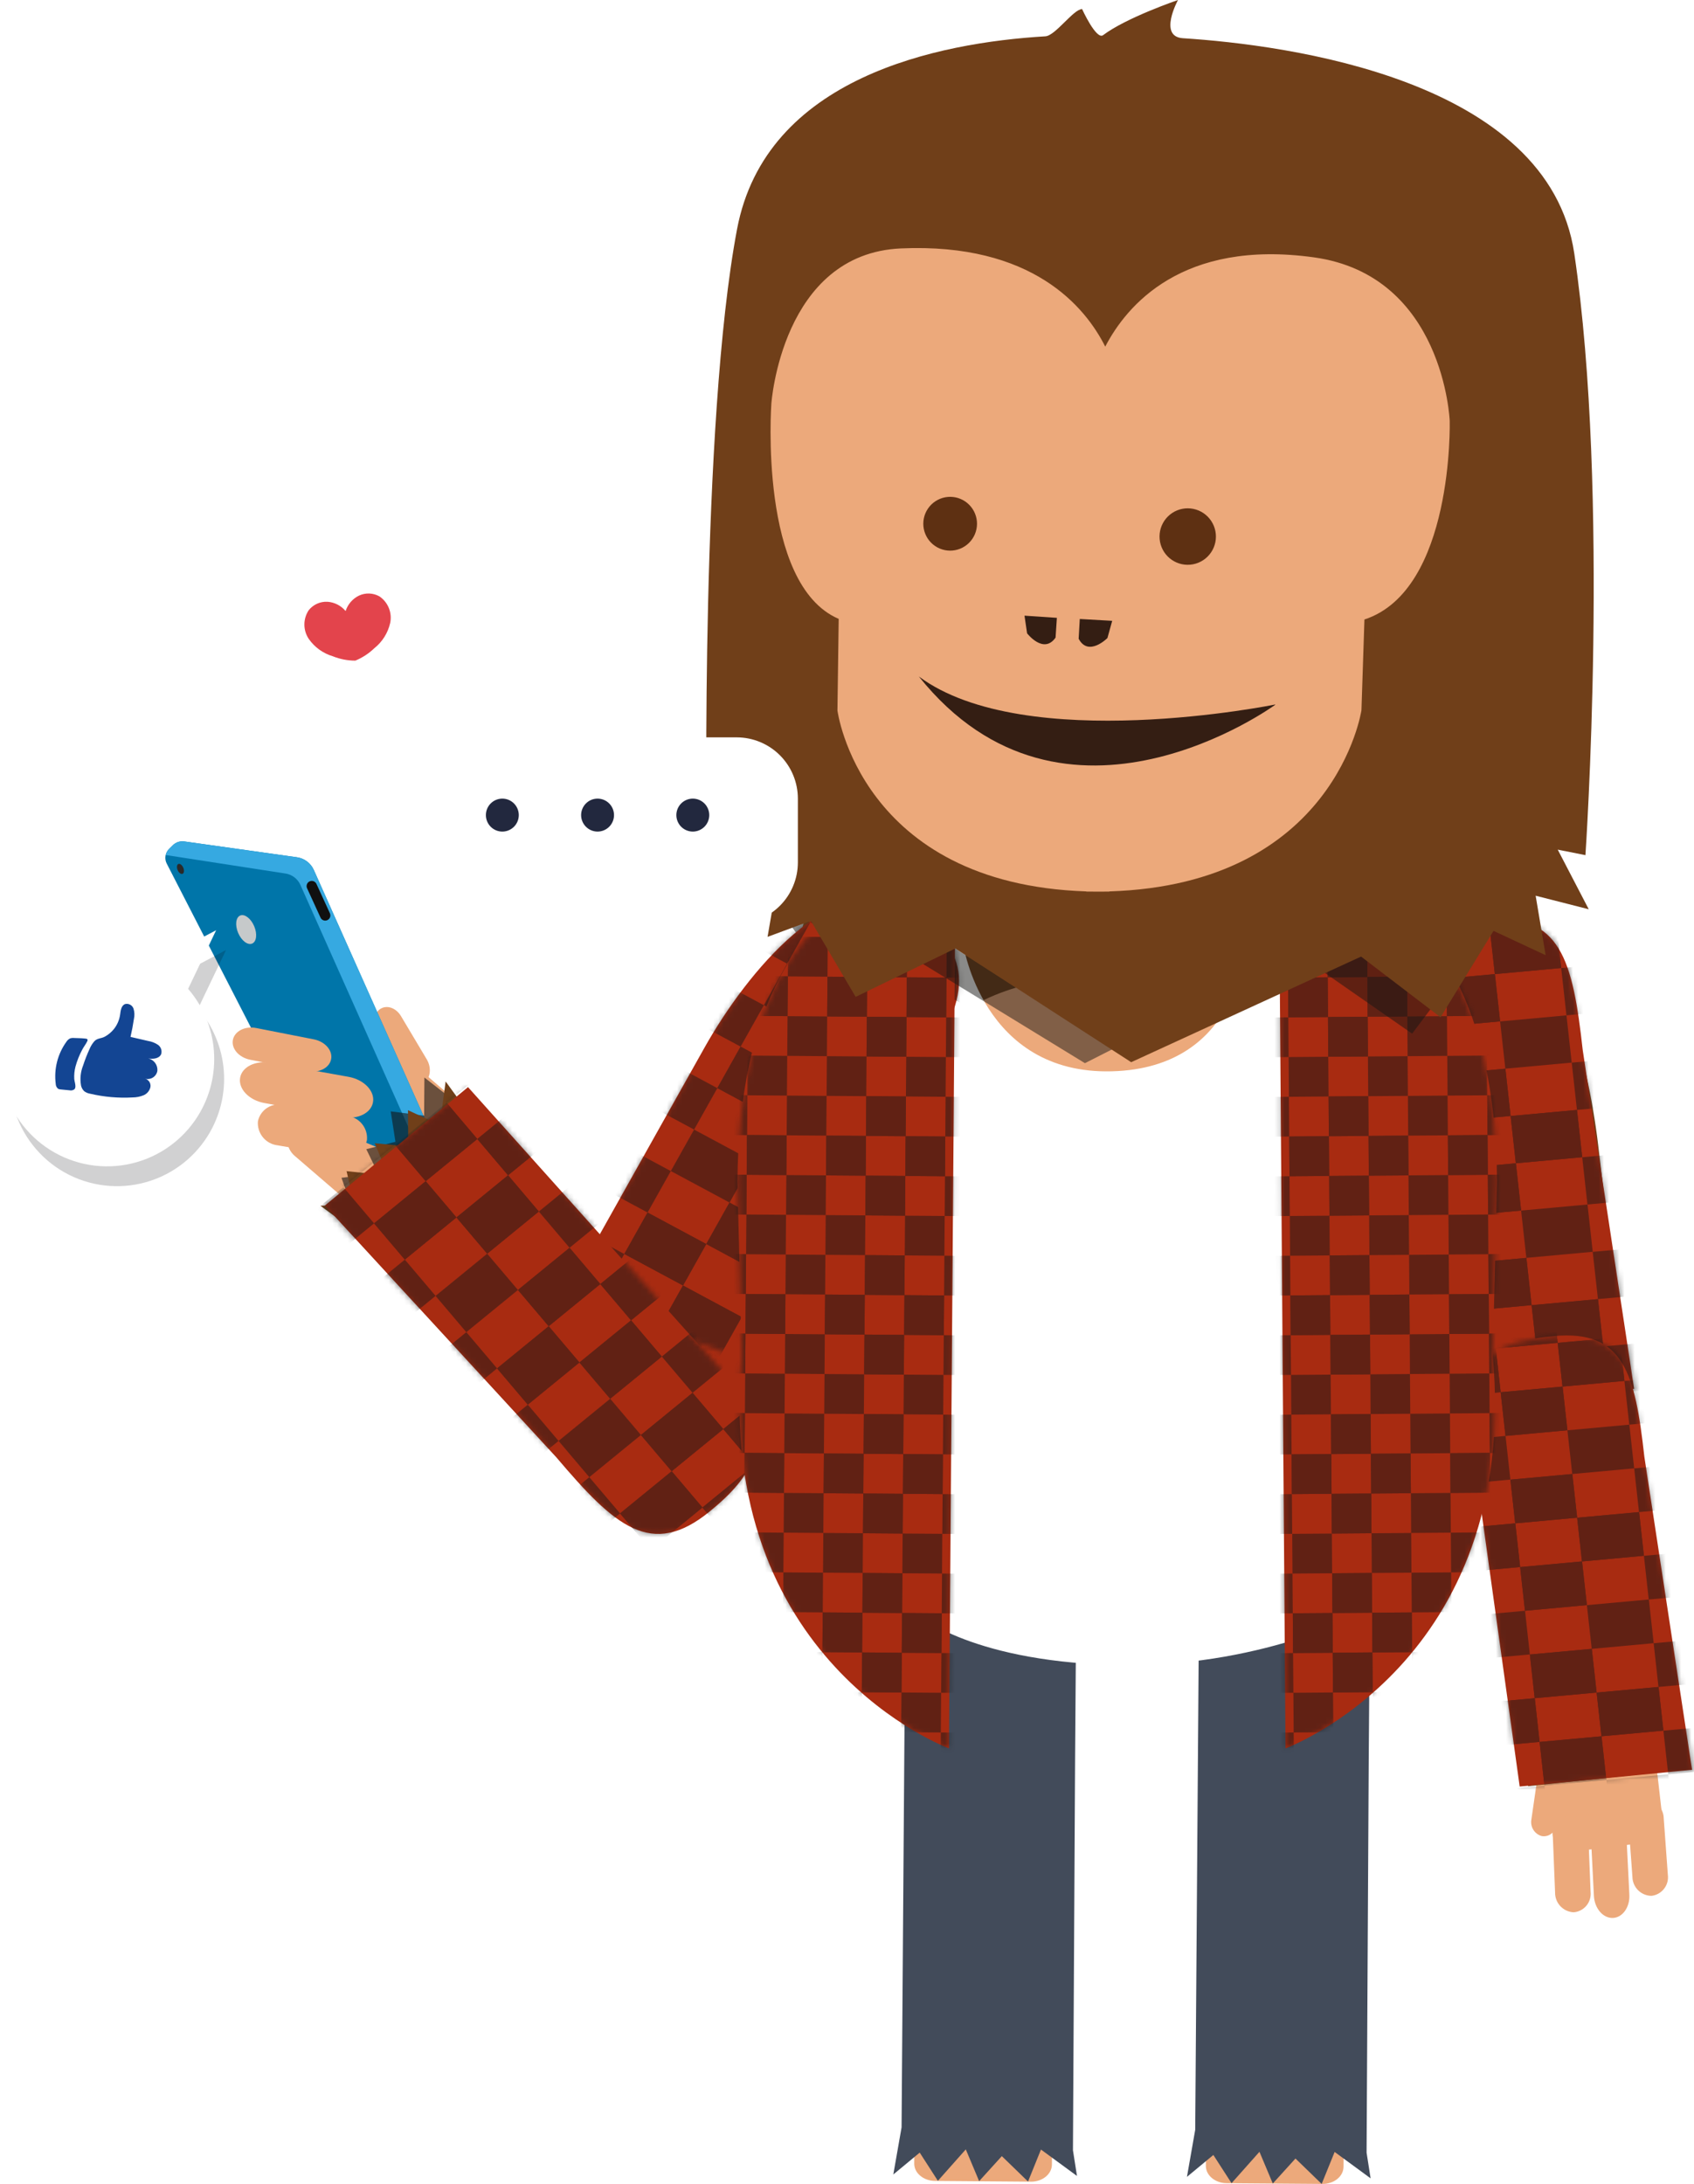 <svg width="329" height="424" viewBox="0 0 329 424" fill="none" xmlns="http://www.w3.org/2000/svg"><g clipPath="url(#clip0_2_4)"><path d="M234.194 420.478c-.013 1.848 1.786 3.36 4.023 3.378l18.637.144c2.238.017 4.064-1.469 4.077-3.315l.09-11.659c.014-1.846-1.79-3.361-4.025-3.378l-18.637-.144c-2.238-.017-4.062 1.47-4.075 3.317l-.09 11.657zM76.706 203.502c-.887-.734-2.021-1.101-3.17-1.026-1.148.074-2.225.584-3.011 1.426l-13.578 14.545c-.387.399-.689.874-.886 1.394-.198.52-.287 1.076-.263 1.632.025.556.163 1.102.405 1.603.243.5.586.946 1.007 1.31l11.221 9.659c.886.732 2.018 1.099 3.165 1.024 1.147-.074 2.222-.584 3.007-1.425L88.182 219.1c.386-.4.687-.874.884-1.394.197-.52.286-1.075.263-1.631-.024-.556-.161-1.101-.402-1.602-.241-.501-.582-.947-1.001-1.312l-11.219-9.659z" fill="#ECA97B"/><path d="M77.884 197.283c-.976-1.64-2.798-2.248-4.076-1.368-1.278.878-1.53 2.916-.549 4.568l4.996 8.393c.977 1.639 2.804 2.26 4.083 1.356 1.268-.878 1.517-2.928.549-4.554l-5.003-8.395z" fill="#ECA97B"/><path d="M32.377 167.657l24.125 46.965c.491.957 1.306 1.708 2.298 2.119l21.058 8.748c.502.209 1.047.296 1.589.255.542-.04 1.068-.208 1.534-.489l.559-.34c.524-.316.913-.813 1.096-1.397.183-.584.147-1.215-.102-1.774l-23.582-52.837c-.293-.657-.747-1.228-1.321-1.66-.574-.432-1.247-.711-1.958-.811l-21.884-3.074c-.4-.057-.808-.02-1.192.107-.384.127-.733.34-1.021.624l-.738.729c-.368.361-.612.831-.695 1.341-.083.51-.001 1.034.234 1.494z" fill="#0075A9"/><path d="M83.535 224.916c.524-.315.915-.812 1.099-1.396.184-.584.148-1.215-.1-1.775l-23.588-52.837c-.293-.656-.747-1.227-1.32-1.659-.573-.433-1.247-.712-1.957-.812l-21.884-3.074c-.4-.057-.807-.02-1.19.107-.383.127-.732.34-1.019.624l-.741.729c-.319.324-.541.732-.639 1.177l23.251 3.593c.63.097 1.225.351 1.732.739.506.387.907.895 1.166 1.478l23.968 53.75c.232-.076.456-.176.666-.3l.555-.344z" fill="#36A9E1"/><path d="M49.361 179.804c.642 1.501.469 3.019-.388 3.386-.856.368-2.071-.552-2.715-2.055-.644-1.503-.472-3.019.385-3.387.857-.369 2.077.553 2.717 2.056z" fill="#C6C9CA"/><path d="M35.595 168.463c.224.527.163 1.059-.137 1.188-.3.129-.726-.192-.953-.721-.227-.528-.166-1.058.136-1.187.302-.129.725.192.953.72z" fill="#2A2A2A"/><path d="M63.226 178.731c-.203.014-.405-.035-.58-.139-.175-.104-.314-.26-.398-.445l-2.613-5.697c-.111-.243-.121-.519-.028-.769.093-.25.281-.453.522-.564.242-.111.518-.121.768-.029.25.093.453.281.564.523l2.613 5.697c.11.244.119.521.025.771s-.282.453-.525.563c-.11.051-.229.081-.35.089z" fill="#101010"/><path d="M52.604 206.347c-2.949-.539-5.632.773-5.974 2.927-.356 2.159 1.764 4.345 4.715 4.875l15.139 2.735c2.94.533 5.632-.775 5.963-2.935.358-2.151-1.766-4.341-4.713-4.879l-15.131-2.723z" fill="#ECA97B"/><path d="M55.064 214.539c-.534-.127-1.088-.146-1.63-.055-.541.09-1.059.289-1.523.583-.464.295-.863.679-1.176 1.131-.313.451-.532.961-.645 1.499-.092 1.121.255 2.235.968 3.105.712.87 1.734 1.429 2.85 1.558l12.391 2.115c.534.129 1.088.149 1.63.059.542-.09 1.06-.288 1.524-.583.464-.294.864-.679 1.176-1.132.312-.452.531-.963.642-1.501.096-1.121-.247-2.235-.957-3.106s-1.731-1.431-2.847-1.561l-12.402-2.112zM49.785 199.591c-2.187-.437-4.219.595-4.553 2.294-.338 1.693 1.166 3.421 3.343 3.857l11.175 2.201c2.19.433 4.232-.6 4.557-2.301.34-1.692-1.165-3.423-3.346-3.855l-11.176-2.196z" fill="#ECA97B"/><path d="M87.906 213.477l-5.48-4.28-.059 7.405-6.487-.834.922 5.909-5.662 1.432 2.248 4.636-7.072.921 1.96 5.483 2.198.3 6.017-5.715 7.589-8.481 3.827-6.776z" fill="#161514" opacity=".6"/><path d="M144.24 269.574l-54.647-55.427-3.044-4.187-1.126 8.457-6.186-2.879.049 7.037-6.513-.624 2.63 6.274-8.094-.849 1.499 6.393-6.579.325 7.669 5.637 49.65 51.714c1.424 1.223 3.12 2.085 4.947 2.511 2.806.437 5.678.028 8.252-1.173 5.68-2.523 10.372-11.49 11.493-23.209z" fill="#703F19"/><path d="M141.076 282.339c11.069-26.892 22.137-53.782 33.205-80.672 6.874-16.69 1.356-22.004-6.78-25.365-11.003-4.544-25.367 19.814-32.982 38.298l-23.748 57.656" fill="#703F19"/><path d="M177.558 420.042c-.016 1.848 1.791 3.359 4.025 3.376l18.638.146c2.237.018 4.063-1.469 4.076-3.316l.091-11.656c.013-1.847-1.789-3.363-4.026-3.381l-18.638-.142c-2.235-.018-4.061 1.469-4.077 3.318l-.089 11.655z" fill="#ECA97B"/><path d="M230.524 422.63l1.605-9.143.522-71.636.635-87.112c.127-17.569 7.572-20.242 16.736-20.166 12.41.1 16.388 27.385 16.247 46.855l-.443 60.693-.415 75.807.782 4.991-6.986-5.128-2.519 6.21-5.088-4.931-4.403 4.855-2.59-6.164-5.421 6.099-3.533-5.478-5.129 4.248zM173.495 422.167l1.604-9.145.523-71.634.632-87.115c.129-17.566 7.577-20.239 16.736-20.165 12.409.1 16.388 27.385 16.25 46.856l-.442 60.693-.415 75.809.783 4.99-6.995-5.129-2.512 6.212-5.088-4.933-4.407 4.856-2.592-6.167-5.421 6.105-3.527-5.478-5.129 4.245z" fill="#424B5A"/><path d="M302.21 354.299c-.026.332-.12.655-.278.947-.157.293-.374.55-.636.754-.263.204-.565.351-.887.432-.322.08-.658.093-.985.036-.672-.188-1.251-.621-1.622-1.213-.372-.592-.51-1.301-.387-1.989l1.099-7.598c.027-.332.122-.654.28-.947.158-.293.375-.55.638-.755.262-.204.564-.352.887-.433.322-.082.658-.095.986-.039.672.189 1.249.621 1.621 1.213.371.592.51 1.301.389 1.989l-1.105 7.603z" fill="#ECA97B"/><path d="M322.995 354.125c.081.851-.176 1.7-.715 2.364-.539.663-1.316 1.087-2.165 1.182l-14.889 1.847c-.416.059-.84.035-1.246-.072-.407-.106-.788-.292-1.122-.547-.334-.255-.615-.574-.825-.938-.21-.365-.346-.768-.399-1.185l-1.245-10.938c-.082-.85.173-1.698.711-2.361.538-.663 1.315-1.088 2.163-1.181l14.889-1.847c.416-.059.84-.035 1.246.071.407.106.789.292 1.124.547.334.254.615.573.826.937.21.365.347.767.401 1.185l1.246 10.936z" fill="#ECA97B"/><path d="M296.777 346.789v-3.402l-7.571-63.764-9.207-77.54c-1.856-15.636 4.031-18.805 11.653-19.714 10.327-1.23 16.679 22.616 18.737 39.943l6.414 54.026 8.13 67.458-28.156 2.993z" fill="#703F19"/><path d="M308.916 367.313c.049.476.003.958-.137 1.416-.14.459-.37.884-.676 1.252-.307.368-.684.671-1.109.891-.425.22-.89.352-1.367.39-.978-.045-1.901-.468-2.574-1.181-.673-.712-1.043-1.659-1.033-2.639l-.439-10.987c-.049-.477-.001-.959.139-1.418.14-.458.37-.884.677-1.253.306-.368.683-.671 1.109-.892.425-.22.89-.354 1.367-.392.978.045 1.9.468 2.573 1.18.672.712 1.042 1.658 1.033 2.638l.437 10.995zM316.446 367.834c.125 2.438-1.314 4.468-3.219 4.53-1.904.059-3.549-1.867-3.67-4.309l-.629-12.493c-.121-2.435 1.315-4.465 3.221-4.527 1.899-.06 3.546 1.866 3.671 4.309l.626 12.49zM323.92 363.982c.063.477.032.962-.093 1.426-.125.464-.341.899-.634 1.279-.294.38-.661.698-1.079.936-.417.237-.878.388-1.354.446-.977-.004-1.913-.391-2.608-1.077-.695-.687-1.094-1.619-1.112-2.596l-.8-10.971c-.064-.477-.033-.961.091-1.426.124-.464.339-.899.633-1.28.293-.38.659-.699 1.077-.936.417-.238.877-.391 1.354-.449.977.004 1.914.391 2.61 1.078s1.096 1.619 1.115 2.598l.8 10.972z" fill="#ECA97B"/><path d="M157.736 173.95c11.148-23.367 32.007-46.276 56.435-46.087l13.99.108c35.66.275 64.307 34.371 63.987 76.16l-.31 40.356c-.321 41.792-29.489 75.443-65.153 75.167l-13.99-.108c-13.23-.182-25.999-4.894-36.184-13.352.142-3.559 1.062-11.252-3.775-11.783l.019-2.495c-.009-.809-.31-1.587-.848-2.191-.538-.603-1.275-.991-2.077-1.091-.337-2.22-.899-4.353-1.473-6.698-.133-.532-.405-1.019-.789-1.411-.383-.392-.864-.675-1.392-.819.085-1.176.229-2.301.376-3.288.634-4.153-6.095-6.026-6.449-1.801-.339 4.034-6.706-85.284-3.858-91.366l-6.683-8.933s7.2-.634 8.174-.368z" fill="#161615" opacity=".5"/><path d="M152.903 241.439c-.319 41.788 27.809 75.885 62.834 76.154l13.738.106c35.025.269 63.673-33.391 63.994-75.178l.309-40.355c.322-41.791-27.806-75.886-62.83-76.154l-13.739-.106c-35.025-.27-63.676 33.388-63.996 75.18l-.31 40.353z" fill="#703F19"/><path d="M281.457 273.118l-10.349-74.698c-1.743-15.7 6.697-18.937 17.465-19.917 14.556-1.325 16.885 7.967 18.815 25.361l9.978 65.761-35.909 3.493z" fill="#A82B11"/><mask id="a" style="mask-type:luminance" maskUnits="userSpaceOnUse" x="270" y="178" width="48" height="96"><path d="M281.343 273.138l-10.238-74.714c-1.742-15.699 6.701-18.937 17.471-19.918 6.028-.551 9.904.741 12.856 3.657 3.309 3.226 4.42 9.67 5.549 19.861l10.721 67.914-36.359 3.2z" fill="#fff"/></mask><g style="mix-blend-mode:darken" opacity=".5" fill="#1A1818" mask="url(#a)"><path d="M303.209 187.936l-1.015-9.177-12.892 1.18 1.015 9.177 12.892-1.18zM328.995 185.587l-1.016-9.181-12.898 1.18 1.015 9.181 12.899-1.18zM315.079 177.579l-1.015-9.176-12.894 1.18 1.015 9.176 12.894-1.18zM289.304 179.927l-1.015-9.176-12.892 1.18 1.015 9.176 12.892-1.18zM307.289 224.665l-1.016-9.177-12.892 1.18 1.016 9.177 12.892-1.18zM319.16 214.308l-1.015-9.177-12.895 1.18 1.016 9.177 12.894-1.18zM305.249 206.301l-1.016-9.176-12.892 1.18 1.016 9.176 12.892-1.18z"/><path d="M331.028 203.952l-1.015-9.177-12.892 1.18 1.015 9.177 12.892-1.18zM317.118 195.944l-1.015-9.175-12.894 1.18 1.015 9.176 12.894-1.181zM293.383 216.657l-1.016-9.176-12.892 1.179 1.016 9.176 12.892-1.179zM291.344 198.292l-1.015-9.176-12.892 1.18 1.015 9.176 12.892-1.18zM303.209 187.938l-1.016-9.178-12.891 1.18 1.015 9.177 12.892-1.179zM328.995 185.589l-1.016-9.181-12.898 1.179 1.015 9.181 12.899-1.179zM311.367 261.395l-1.016-9.176-12.892 1.179 1.016 9.177 12.892-1.18zM323.237 251.038l-1.016-9.177-12.894 1.18 1.016 9.177 12.894-1.18zM309.333 243.031l-1.015-9.18-12.898 1.179 1.016 9.181 12.897-1.18z"/><path d="M321.197 232.674l-1.016-9.177-12.894 1.18 1.016 9.177 12.894-1.18zM297.461 253.387l-1.016-9.176-12.892 1.18 1.016 9.176 12.892-1.18zM295.422 235.021l-1.016-9.177-12.892 1.18 1.016 9.177 12.892-1.18z"/><path d="M307.289 224.667l-1.016-9.178-12.892 1.18 1.016 9.177 12.892-1.179zM313.407 279.76l-1.016-9.176-12.892 1.18 1.016 9.177 12.892-1.181zM325.276 269.404l-1.015-9.177-12.894 1.18 1.015 9.177 12.894-1.18zM299.5 271.751l-1.016-9.176-12.892 1.18 1.016 9.176 12.892-1.18zM311.367 261.396l-1.016-9.176-12.892 1.179 1.016 9.176 12.892-1.179zM277.443 190.283l-1.016-9.181-12.899 1.18 1.016 9.181 12.899-1.18z"/><path d="M289.304 179.927l-1.015-9.176-12.892 1.18 1.015 9.176 12.892-1.18zM281.52 227.013l-1.015-9.179-12.898 1.179 1.016 9.18 12.897-1.18z"/><path d="M293.383 216.657l-1.015-9.175-12.892 1.179 1.015 9.176 12.892-1.18zM279.475 208.649l-1.015-9.177-12.892 1.18 1.015 9.177 12.892-1.18z"/><path d="M291.344 198.293l-1.015-9.176-12.892 1.18 1.015 9.176 12.892-1.18zM277.436 190.286l-1.015-9.177-12.892 1.18 1.016 9.176 12.891-1.179zM285.6 263.743l-1.015-9.18-12.899 1.179 1.015 9.181 12.899-1.18zM271.686 255.734l-1.016-9.177-12.894 1.18 1.015 9.177 12.895-1.18z"/><path d="M297.461 253.387l-1.016-9.176-12.892 1.18 1.016 9.176 12.892-1.18zM283.555 245.378l-1.016-9.177-12.892 1.18 1.016 9.177 12.892-1.18z"/><path d="M295.422 235.022l-1.015-9.177-12.893 1.18 1.016 9.177 12.892-1.18zM281.52 227.014l-1.016-9.18-12.897 1.178 1.016 9.181 12.897-1.179zM287.632 282.109l-1.016-9.177-12.892 1.179 1.015 9.177 12.893-1.179zM273.729 274.1l-1.015-9.181-12.9 1.18 1.016 9.181 12.899-1.18zM299.5 271.752l-1.016-9.175-12.892 1.179 1.016 9.176 12.892-1.18z"/><path d="M285.592 263.744l-1.016-9.177-12.892 1.179 1.016 9.178 12.892-1.18z"/></g><path d="M295.146 346.847l-9.607-69.039c-1.615-14.511 6.258-17.507 16.294-18.419 13.57-1.237 15.736 7.355 17.525 23.433l9.267 60.776-33.479 3.249z" fill="#A82B11"/><mask id="b" style="mask-type:luminance" maskUnits="userSpaceOnUse" x="285" y="259" width="44" height="88"><path d="M295.042 346.866l-9.502-69.055c-1.614-14.51 6.265-17.507 16.309-18.421 5.622-.512 9.237.68 11.989 3.37 3.082 2.987 4.113 8.935 5.161 18.359l9.96 62.768-33.917 2.979z" fill="#fff"/></mask><g style="mix-blend-mode:darken" opacity=".5" fill="#1A1818" mask="url(#b)"><path d="M315.49 268.098l-.939-8.482-12.029 1.099.939 8.485 12.029-1.102zM339.542 265.912l-.939-8.485-12.035 1.099.939 8.488 12.035-1.102z"/><path d="M326.567 258.517l-.938-8.481-12.031 1.098.939 8.485 12.03-1.102zM302.524 260.704l-.939-8.482-12.03 1.099.939 8.485 12.03-1.102zM319.273 302.046l-.939-8.482-12.03 1.099.939 8.485 12.03-1.102z"/><path d="M330.351 292.466l-.938-8.482-12.031 1.099.939 8.485 12.03-1.102zM317.381 285.073l-.939-8.482-12.029 1.099.939 8.485 12.029-1.102z"/><path d="M341.429 282.886l-.939-8.481-12.029 1.098.938 8.485 12.03-1.102zM328.459 275.492l-.938-8.48-12.032 1.098.939 8.484 12.031-1.102zM306.307 294.652l-.939-8.482-12.03 1.099.939 8.485 12.03-1.102zM304.416 277.679l-.938-8.481-12.03 1.099.939 8.484 12.029-1.102z"/><path d="M315.49 268.1l-.939-8.482-12.029 1.098.939 8.485 12.029-1.101zM339.542 265.914l-.939-8.486-12.035 1.098.94 8.489 12.034-1.101zM323.055 335.993l-.938-8.482-12.03 1.099.939 8.485 12.029-1.102z"/><path d="M334.133 326.412l-.939-8.482-12.031 1.099.939 8.485 12.031-1.102zM321.169 319.019l-.938-8.485-12.035 1.098.939 8.489 12.034-1.102z"/><path d="M332.242 309.439l-.939-8.482-12.032 1.099.939 8.485 12.032-1.102zM310.088 328.599l-.938-8.482-12.03 1.099.939 8.484 12.029-1.101zM308.197 311.625l-.939-8.482-12.028 1.099.939 8.484 12.028-1.101z"/><path d="M319.273 302.046l-.939-8.483-12.03 1.099.939 8.485 12.03-1.101zM324.947 352.967l-.939-8.481-12.03 1.099.939 8.485 12.03-1.103z"/><path d="M336.025 343.388l-.939-8.482-12.032 1.099.939 8.485 12.032-1.102zM311.98 345.574l-.939-8.482-12.03 1.099.939 8.484 12.03-1.101z"/><path d="M323.056 335.994l-.939-8.482-12.03 1.099.939 8.485 12.03-1.102zM291.451 270.284l-.938-8.485-12.035 1.098.939 8.489 12.034-1.102z"/><path d="M302.523 260.704l-.939-8.482-12.029 1.099.938 8.485 12.03-1.102zM295.236 304.231l-.938-8.485-12.035 1.099.939 8.488 12.034-1.102z"/><path d="M306.307 294.652l-.939-8.482-12.029 1.099.938 8.485 12.03-1.102zM293.339 287.258l-.939-8.482-12.029 1.099.938 8.484 12.03-1.101z"/><path d="M304.417 277.678l-.939-8.481-12.03 1.099.939 8.484 12.03-1.102zM291.448 270.284l-.939-8.482-12.03 1.098.94 8.485 12.029-1.101zM299.019 338.178l-.939-8.485-12.035 1.099.939 8.488 12.035-1.102zM286.044 330.784l-.939-8.481-12.031 1.099.939 8.484 12.031-1.102z"/><path d="M310.088 328.599l-.938-8.482-12.03 1.099.939 8.484 12.029-1.101zM297.122 321.204l-.938-8.481-12.03 1.098.939 8.485 12.029-1.102z"/><path d="M308.197 311.625l-.939-8.482-12.028 1.099.939 8.484 12.028-1.101zM295.236 304.232l-.939-8.486-12.034 1.098.939 8.489 12.034-1.101zM300.903 355.154l-.938-8.482-12.03 1.098.939 8.485 12.029-1.101zM287.941 347.759l-.939-8.485-12.037 1.099.939 8.488 12.037-1.102z"/><path d="M311.98 345.574l-.939-8.482-12.029 1.099.939 8.484 12.029-1.101zM299.011 338.18l-.939-8.482-12.029 1.098.939 8.485 12.029-1.101z"/></g><path d="M164.794 263.258c-.064 26.576 19.878 48.388 44.544 48.716l9.678.129c24.664.328 44.716-20.951 44.781-47.527l.063-25.667c.068-26.578-19.874-48.388-44.541-48.717l-9.678-.13c-24.666-.328-44.716 20.952-44.781 47.533l-.066 25.663z" fill="#ECA97B"/><path d="M264.962 183.305V313.03s-20.612 11.078-49.036 10.207c-28.425-.87-38.289-10.207-38.289-10.207V183.305h9.431s3.688 25.34 28.858 24.687c25.17-.652 25.82-24.687 25.82-24.687h23.216z" fill="#fff"/><path d="M249.669 339.441s45.585-16.765 40.252-76.222l.828-33.806c-.262-35.004-13.018-60.094-42.35-59.874l1.27 169.902z" fill="#A82B11"/><mask id="c" style="mask-type:luminance" maskUnits="userSpaceOnUse" x="248" y="169" width="43" height="171"><path d="M249.669 339.441s45.585-16.765 40.252-76.222l.828-33.806c-.262-35.004-13.018-60.094-42.35-59.874l1.27 169.902z" fill="#fff"/></mask><g style="mix-blend-mode:darken" opacity=".5" fill="#1A1818" mask="url(#c)"><path d="M250.154 189.797l.058 7.714 7.702-.058-.057-7.713-7.703.057z"/><path d="M242.394 182.142l.058 7.713 7.703-.058-.058-7.713-7.703.058zM250.039 174.37l.057 7.714 7.702-.058-.057-7.713-7.702.057zM242.279 166.714l.058 7.713 7.703-.058-.058-7.713-7.703.058zM257.798 182.027l.058 7.713 7.702-.058-.058-7.713-7.702.058zM257.683 166.6l.058 7.713 7.702-.058-.058-7.713-7.702.058zM250.381 220.652l.062 7.715 7.703-.062-.061-7.715-7.704.062z"/><path d="M242.625 212.997l.057 7.712 7.704-.057-.058-7.713-7.703.058zM250.269 205.225l.058 7.714 7.702-.058-.058-7.713-7.702.057z"/><path d="M242.509 197.57l.058 7.713 7.703-.058-.058-7.713-7.703.058zM258.029 212.881l.057 7.712 7.702-.057-.057-7.713-7.702.058zM257.914 197.454l.057 7.713 7.703-.057-.058-7.714-7.702.058zM250.154 189.798l.058 7.714 7.702-.058-.057-7.713-7.703.057zM250.613 251.506l.062 7.715 7.702-.062-.061-7.714-7.703.061z"/><path d="M242.856 243.851l.057 7.713 7.704-.058-.058-7.713-7.703.058z"/><path d="M250.501 236.08l.058 7.714 7.702-.058-.058-7.713-7.702.057zM242.74 228.425l.058 7.713 7.703-.058-.058-7.713-7.703.058zM258.261 243.735l.057 7.713 7.703-.058-.058-7.713-7.702.058zM258.146 228.309l.057 7.713 7.703-.058-.058-7.713-7.702.058zM250.385 220.652l.058 7.714 7.702-.058-.057-7.713-7.703.057zM250.847 282.36l.058 7.714 7.703-.058-.058-7.713-7.703.057zM243.087 274.705l.057 7.713 7.703-.057-.057-7.714-7.703.058zM250.731 266.933l.058 7.714 7.702-.058-.058-7.713-7.702.057z"/><path d="M242.971 259.278l.057 7.713 7.704-.058-.058-7.713-7.703.058zM258.49 274.59l.058 7.713 7.702-.058-.058-7.713-7.702.058zM258.376 259.163l.057 7.713 7.702-.058-.057-7.713-7.702.058z"/><path d="M250.612 251.506l.062 7.715 7.702-.062-.062-7.714-7.702.061zM251.081 313.218l.054 7.712 7.702-.054-.054-7.712-7.702.054zM243.316 305.56l.058 7.716 7.703-.058-.057-7.716-7.704.058z"/><path d="M250.966 297.791l.054 7.712 7.702-.054-.054-7.712-7.702.054zM243.201 290.136l.057 7.713 7.704-.058-.058-7.713-7.703.058z"/><path d="M258.721 305.444l.058 7.716 7.702-.058-.058-7.716-7.702.058zM258.606 290.02l.058 7.713 7.702-.058-.058-7.713-7.702.058zM250.846 282.361l.058 7.714 7.703-.058-.058-7.713-7.703.057zM243.547 336.417l.058 7.713 7.703-.058-.057-7.713-7.704.058zM251.193 328.646l.057 7.713 7.703-.057-.058-7.714-7.702.058zM243.432 320.99l.058 7.713 7.703-.058-.058-7.713-7.703.058z"/><path d="M258.951 336.302l.058 7.713 7.702-.058-.058-7.713-7.702.058zM258.832 320.875l.062 7.713 7.702-.062-.061-7.713-7.703.062z"/><path d="M251.082 313.217l.053 7.712 7.703-.054-.054-7.712-7.702.054zM280.963 189.567l.058 7.714 7.704-.058-.057-7.713-7.705.057zM265.558 189.682l.058 7.714 7.702-.058-.057-7.713-7.703.057zM273.203 181.911l.057 7.713 7.703-.058-.058-7.713-7.702.058zM257.798 182.027l.058 7.713 7.702-.058-.058-7.713-7.702.058zM280.848 174.139l.058 7.714 7.703-.058-.057-7.713-7.704.057zM265.443 174.255l.057 7.714 7.702-.058-.057-7.713-7.702.057z"/><path d="M273.088 166.484l.058 7.713 7.702-.058-.058-7.713-7.702.058zM257.683 166.599l.058 7.713 7.702-.057-.058-7.714-7.702.058zM288.609 181.795l.058 7.713 7.702-.058-.058-7.713-7.702.058zM288.494 166.368l.058 7.713 7.702-.058-.058-7.713-7.702.058zM281.198 220.42l.054 7.715 7.704-.054-.054-7.715-7.704.054zM265.789 220.535l.058 7.716 7.702-.058-.058-7.716-7.702.058z"/><path d="M273.434 212.766l.057 7.712 7.703-.058-.058-7.712-7.702.058zM258.029 212.881l.057 7.712 7.703-.058-.058-7.712-7.702.058zM281.078 204.993l.058 7.714 7.703-.058-.058-7.713-7.703.057zM265.673 205.109l.058 7.714 7.702-.058-.058-7.713-7.702.057z"/><path d="M273.319 197.339l.057 7.713 7.703-.058-.058-7.713-7.702.058zM257.914 197.453l.058 7.713 7.702-.057-.058-7.714-7.702.058zM288.843 212.65l.054 7.712 7.703-.054-.054-7.712-7.703.054zM288.724 197.223l.057 7.713 7.702-.058-.057-7.713-7.702.058z"/><path d="M280.963 189.567l.058 7.714 7.704-.058-.057-7.714-7.705.058zM265.558 189.682l.058 7.714 7.702-.058-.057-7.713-7.703.057zM281.425 251.275l.058 7.715 7.703-.058-.058-7.714-7.703.057zM266.015 251.39l.062 7.715 7.702-.062-.062-7.715-7.702.062zM273.664 243.62l.057 7.713 7.702-.058-.057-7.713-7.702.058z"/><path d="M258.26 243.735l.057 7.713 7.703-.058-.058-7.713-7.702.058zM281.309 235.849l.058 7.713 7.703-.057-.058-7.714-7.703.058z"/><path d="M265.904 235.964l.058 7.714 7.702-.058-.058-7.713-7.702.057zM273.549 228.193l.058 7.713 7.703-.058-.058-7.713-7.703.058z"/><path d="M258.145 228.309l.057 7.713 7.703-.058-.058-7.713-7.702.058zM289.07 243.504l.057 7.713 7.702-.058-.057-7.713-7.702.058zM288.955 228.078l.057 7.713 7.702-.058-.057-7.713-7.702.058zM281.193 220.421l.058 7.714 7.704-.058-.057-7.714-7.705.058zM265.789 220.537l.058 7.714 7.702-.058-.058-7.714-7.702.058zM281.657 282.131l.057 7.713 7.704-.057-.058-7.714-7.703.058zM266.251 282.246l.058 7.713 7.702-.057-.058-7.714-7.702.058z"/><path d="M273.895 274.476l.058 7.713 7.702-.058-.057-7.713-7.703.058zM258.49 274.591l.058 7.713 7.702-.058-.057-7.713-7.703.058zM281.541 266.703l.058 7.714 7.703-.059-.058-7.713-7.703.058zM266.136 266.819l.058 7.714 7.702-.058-.058-7.713-7.702.057zM273.78 259.049l.058 7.713 7.702-.058-.057-7.713-7.703.058zM258.376 259.163l.057 7.713 7.703-.058-.058-7.713-7.702.058zM289.301 274.36l.058 7.713 7.702-.058-.058-7.713-7.702.058z"/><path d="M289.186 258.933l.058 7.713 7.702-.058-.058-7.713-7.702.058zM281.425 251.275l.058 7.714 7.703-.057-.058-7.715-7.703.058zM266.016 251.391l.062 7.714 7.702-.061-.062-7.715-7.702.062zM281.89 312.986l.054 7.711 7.704-.054-.054-7.711-7.704.054zM266.484 313.102l.054 7.711 7.703-.054-.054-7.711-7.703.054zM274.126 305.328l.058 7.716 7.703-.058-.058-7.716-7.703.058zM258.721 305.444l.058 7.716 7.702-.058-.058-7.716-7.702.058z"/><path d="M281.767 297.56l.061 7.711 7.704-.061-.062-7.712-7.703.062zM266.369 297.675l.054 7.711 7.703-.054-.054-7.711-7.703.054zM274.011 289.904l.058 7.713 7.702-.058-.057-7.713-7.703.058zM258.606 290.02l.058 7.713 7.702-.058-.058-7.713-7.702.058zM289.531 305.214l.058 7.716 7.702-.058-.058-7.716-7.702.058zM289.416 289.789l.058 7.713 7.702-.058-.058-7.713-7.702.058zM281.656 282.13l.057 7.713 7.704-.057-.058-7.714-7.703.058zM266.251 282.245l.057 7.713 7.703-.057-.058-7.714-7.702.058zM274.356 336.186l.058 7.713 7.702-.058-.058-7.713-7.702.058zM258.951 336.301l.058 7.713 7.702-.058-.058-7.713-7.702.058zM282.001 328.414l.058 7.713 7.704-.057-.057-7.714-7.705.058z"/><path d="M266.597 328.53l.057 7.714 7.703-.058-.058-7.714-7.702.058z"/><path d="M274.241 320.759l.058 7.713 7.702-.058-.058-7.713-7.702.058zM258.832 320.875l.062 7.713 7.702-.062-.061-7.713-7.703.062zM289.762 336.071l.058 7.713 7.702-.058-.058-7.713-7.702.058zM289.647 320.643l.058 7.713 7.702-.058-.058-7.713-7.702.058zM281.889 312.986l.054 7.711 7.704-.054-.054-7.711-7.704.054zM266.484 313.102l.054 7.711 7.703-.054-.054-7.711-7.703.054zM288.608 181.795l.058 7.713 7.702-.058-.057-7.713-7.703.058zM288.494 166.367l.057 7.713 7.702-.058-.057-7.713-7.702.058zM288.843 212.649l.054 7.713 7.703-.054-.054-7.713-7.703.054zM288.724 197.223l.057 7.713 7.702-.058-.057-7.713-7.702.058zM289.069 243.505l.058 7.713 7.702-.058-.058-7.713-7.702.058zM288.954 228.079l.058 7.713 7.702-.058-.057-7.713-7.703.058zM289.301 274.359l.058 7.713 7.702-.058-.058-7.713-7.702.058zM289.186 258.932l.058 7.713 7.702-.058-.058-7.713-7.702.058zM289.531 305.214l.058 7.716 7.702-.058-.058-7.716-7.702.058zM289.416 289.789l.058 7.713 7.702-.058-.058-7.713-7.702.058z"/><path d="M289.762 336.071l.058 7.713 7.702-.058-.058-7.713-7.702.058zM289.647 320.643l.058 7.713 7.702-.058-.058-7.713-7.702.058z"/></g><path d="M145.195 276.412l37.653-75.162c7.723-13.763 1.213-20.042-8.311-25.155-12.88-6.912-29.189 12.108-37.744 27.355l-26.678 47.548 35.08 25.414z" fill="#A82B11"/><mask id="d" style="mask-type:luminance" maskUnits="userSpaceOnUse" x="110" y="174" width="77" height="92"><path d="M148.776 265.707l34.072-64.457c7.724-13.763 1.213-20.042-8.31-25.155-12.881-6.912-29.19 12.107-37.744 27.355l-26.678 47.547 38.66 14.71z" fill="#fff"/></mask><g style="mix-blend-mode:darken" opacity=".5" fill="#1A1818" mask="url(#d)"><path d="M157.39 179.049l4.515-8.048 11.404 6.122-4.514 8.048-11.405-6.122zM173.307 177.115l4.514-8.047 11.405 6.122-4.515 8.046-11.404-6.121zM139.32 211.251l4.514-8.047 11.405 6.122-4.515 8.047-11.404-6.122zM116.514 199.012l4.516-8.05 11.409 6.124-4.515 8.05-11.41-6.124zM132.434 197.08l4.514-8.047 11.406 6.123-4.514 8.047-11.406-6.123z"/><path d="M109.631 184.844l4.515-8.047 11.404 6.122-4.514 8.047-11.405-6.122zM148.354 195.15l4.515-8.047 11.404 6.123-4.514 8.046-11.405-6.122zM125.549 182.911l4.515-8.048 11.404 6.122-4.515 8.048-11.404-6.122zM141.47 180.98l4.514-8.047 11.407 6.123-4.514 8.047-11.407-6.123zM118.667 168.743l4.514-8.047 11.405 6.122-4.515 8.047-11.404-6.122zM155.237 209.317l4.514-8.047 11.404 6.122-4.514 8.047-11.404-6.122zM164.272 193.217l4.514-8.047 11.405 6.122-4.514 8.047-11.405-6.122zM157.39 179.05l4.515-8.048 11.404 6.122-4.515 8.048-11.404-6.122zM121.248 243.454l4.515-8.047 11.404 6.122-4.515 8.047-11.404-6.122zM98.443 231.214l4.516-8.05 11.409 6.124-4.516 8.05-11.409-6.124zM114.363 229.283l4.515-8.047 11.406 6.123-4.515 8.047-11.406-6.123zM130.284 227.352l4.516-8.05 11.409 6.124-4.516 8.05-11.409-6.124zM107.479 215.115l4.515-8.048 11.404 6.122-4.515 8.048-11.404-6.122z"/><path d="M123.398 213.182l4.515-8.047 11.406 6.123-4.514 8.047-11.407-6.123zM100.595 200.946l4.515-8.048 11.404 6.122-4.514 8.048-11.405-6.122zM137.166 241.521l4.514-8.046 11.404 6.121-4.514 8.047-11.404-6.122zM146.201 225.42l4.515-8.047 11.404 6.122-4.514 8.047-11.405-6.122zM139.319 211.252l4.515-8.047 11.404 6.121-4.515 8.048-11.404-6.122zM116.514 199.013l4.516-8.05 11.409 6.124-4.516 8.05-11.409-6.124zM96.291 261.487l4.514-8.047 11.406 6.123-4.514 8.047-11.406-6.123zM112.212 259.555l4.515-8.047 11.404 6.122-4.515 8.048-11.404-6.123zM105.327 245.386l4.515-8.048 11.407 6.123-4.515 8.048-11.407-6.123zM119.094 273.723l4.515-8.047 11.404 6.122-4.515 8.047-11.404-6.122zM128.13 257.623l4.515-8.047 11.404 6.122-4.514 8.047-11.405-6.122zM121.248 243.454l4.514-8.046 11.404 6.121-4.514 8.047-11.404-6.122zM98.442 231.216l4.516-8.051 11.409 6.124-4.516 8.051-11.409-6.124zM180.19 191.285l4.517-8.051 11.409 6.124-4.516 8.051-11.41-6.124z"/><path d="M173.307 177.115l4.514-8.046 11.405 6.122-4.515 8.046-11.404-6.122zM184.925 235.725l4.514-8.047 11.405 6.122-4.515 8.047-11.404-6.122zM162.119 223.486l4.516-8.05 11.409 6.124-4.515 8.05-11.41-6.124zM178.039 221.555l4.515-8.048 11.406 6.123-4.515 8.047-11.406-6.122zM155.236 209.317l4.514-8.047 11.404 6.122-4.514 8.046-11.404-6.121zM171.155 207.385l4.514-8.047 11.405 6.121-4.515 8.048-11.404-6.122zM164.271 193.216l4.514-8.046 11.405 6.122-4.515 8.046-11.404-6.122zM180.19 191.284l4.515-8.047 11.404 6.122-4.514 8.047-11.405-6.122zM166.854 267.928l4.515-8.048 11.404 6.122-4.514 8.048-11.405-6.122zM144.048 255.69l4.516-8.051 11.41 6.125-4.516 8.05-11.41-6.124zM159.969 253.758l4.514-8.048 11.407 6.123-4.515 8.048-11.406-6.123z"/><path d="M137.166 241.521l4.514-8.047 11.404 6.122-4.514 8.047-11.404-6.122zM175.889 251.827l4.514-8.046 11.404 6.121-4.514 8.047-11.404-6.122zM153.083 239.588l4.515-8.047 11.404 6.122-4.514 8.047-11.405-6.122zM169.003 237.656l4.516-8.051 11.411 6.125-4.516 8.051-11.411-6.125zM146.201 225.42l4.515-8.047 11.404 6.122-4.514 8.047-11.405-6.122zM182.771 265.995l4.514-8.046 11.404 6.122-4.514 8.046-11.404-6.122zM184.924 235.726l4.515-8.047 11.404 6.121-4.514 8.048-11.405-6.122z"/><path d="M162.119 223.487l4.516-8.05 11.409 6.124-4.516 8.05-11.409-6.124zM119.094 273.723l4.515-8.047 11.404 6.122-4.515 8.047-11.404-6.122zM135.014 271.792l4.514-8.047 11.405 6.122-4.515 8.047-11.404-6.122zM150.933 269.86l4.517-8.051 11.411 6.125-4.516 8.051-11.412-6.125zM128.131 257.623l4.514-8.047 11.404 6.122-4.514 8.047-11.404-6.122zM166.854 267.929l4.514-8.047 11.404 6.122-4.514 8.046-11.404-6.121z"/><path d="M144.05 255.692l4.514-8.048 11.405 6.122-4.515 8.047-11.404-6.121z"/></g><path d="M90.895 211.061l50.289 56.108c10.211 12.035 5.024 19.441-3.354 26.281-11.324 9.246-18.442 2.849-29.755-10.485l-44.99-48.91 27.81-22.994z" fill="#A82B11"/><mask id="e" style="mask-type:luminance" maskUnits="userSpaceOnUse" x="62" y="210" width="85" height="88"><path d="M90.972 210.985l50.214 56.184c10.211 12.035 5.024 19.441-3.354 26.28-4.686 3.829-8.621 4.927-12.695 4.163-4.544-.822-9.063-5.541-15.691-13.354l-46.816-50.279 28.343-22.994z" fill="#fff"/></mask><g style="mix-blend-mode:darken" opacity=".5" fill="#1A1818" mask="url(#e)"><path d="M120.425 293.828l5.971 7.038 10.028-8.19-5.971-7.039-10.028 8.191zM136.421 292.68l5.97 7.038 10.028-8.191-5.97-7.037-10.028 8.19zM96.538 265.671l5.971 7.039 10.027-8.191-5.97-7.038-10.028 8.19zM76.479 282.055l5.972 7.041 10.034-8.194-5.973-7.041-10.033 8.194z"/><path d="M92.482 280.902l5.971 7.039 10.029-8.192-5.971-7.039-10.029 8.192zM72.431 297.279l5.97 7.037 10.027-8.19-5.97-7.038-10.028 8.191z"/><path d="M108.481 279.749l5.971 7.038 10.028-8.19-5.971-7.039-10.028 8.191zM88.427 296.13l5.971 7.038 10.027-8.19-5.97-7.039-10.028 8.191zM104.426 294.978l5.971 7.038 10.029-8.192-5.97-7.038-10.03 8.192zM112.534 264.523l5.971 7.038 10.027-8.191-5.97-7.038-10.028 8.191zM124.477 278.602l5.97 7.038 10.028-8.191-5.97-7.038-10.028 8.191zM120.425 293.827l5.97 7.039 10.028-8.191-5.971-7.038-10.027 8.19zM72.652 237.513l5.971 7.038 10.027-8.19-5.971-7.039-10.027 8.191zM52.592 253.897l5.973 7.041 10.033-8.194-5.973-7.041-10.033 8.194z"/><path d="M68.597 252.743l5.971 7.038 10.029-8.191-5.971-7.039-10.029 8.192zM48.543 269.121l5.97 7.038 10.027-8.191-5.97-7.037-10.028 8.19z"/><path d="M84.59 251.595l5.972 7.041 10.032-8.193-5.973-7.042-10.032 8.194zM64.542 267.971l5.971 7.038 10.028-8.19-5.971-7.039-10.028 8.191z"/><path d="M80.54 266.821l5.971 7.039 10.029-8.192-5.971-7.039-10.029 8.192zM60.487 283.2l5.971 7.038 10.028-8.19-5.971-7.039-10.028 8.191zM88.648 236.364l5.97 7.038 10.027-8.19-5.97-7.038-10.027 8.19zM100.592 250.444l5.971 7.039 10.027-8.191-5.971-7.038-10.027 8.19z"/><path d="M96.538 265.671l5.97 7.038 10.028-8.19-5.971-7.039-10.027 8.191zM76.479 282.054l5.972 7.041 10.034-8.193-5.973-7.042-10.033 8.194zM48.765 209.356l5.97 7.038 10.027-8.191-5.97-7.037-10.028 8.19zM60.708 223.434l5.971 7.038 10.027-8.19-5.971-7.039-10.027 8.191zM56.653 238.663l5.971 7.039 10.029-8.192-5.971-7.039-10.029 8.192z"/><path d="M64.761 208.207l5.971 7.039 10.027-8.191-5.971-7.039-10.027 8.191zM76.706 222.285l5.97 7.038 10.027-8.19-5.97-7.038-10.028 8.19zM72.652 237.513l5.97 7.038 10.027-8.191-5.97-7.038-10.028 8.191zM52.592 253.896l5.973 7.042 10.033-8.194-5.973-7.042-10.033 8.194zM140.47 277.456l5.973 7.041 10.033-8.194-5.973-7.041-10.033 8.194z"/><path d="M136.421 292.68l5.97 7.038 10.028-8.191-5.97-7.038-10.028 8.191zM136.643 232.914l5.97 7.038 10.028-8.19-5.971-7.039-10.027 8.191zM116.584 249.297l5.972 7.041 10.033-8.193-5.973-7.041-10.032 8.193z"/><path d="M132.587 248.144l5.971 7.038 10.029-8.192-5.971-7.038-10.029 8.192zM112.534 264.522l5.97 7.038 10.028-8.191-5.971-7.037-10.027 8.19zM128.532 263.372l5.97 7.039 10.028-8.191-5.971-7.038-10.027 8.19zM144.526 262.224l5.972 7.041 10.034-8.195-5.973-7.041-10.033 8.195zM124.477 278.601l5.97 7.038 10.028-8.191-5.971-7.037-10.027 8.19z"/><path d="M140.474 277.45l5.97 7.038 10.028-8.19-5.97-7.038-10.028 8.19zM112.756 204.758l5.971 7.038 10.027-8.19-5.97-7.039-10.028 8.191zM92.697 221.141l5.972 7.041 10.034-8.194-5.974-7.042-10.032 8.195z"/><path d="M108.7 219.987l5.971 7.039 10.029-8.192-5.971-7.039-10.029 8.192zM88.648 236.364l5.97 7.038 10.028-8.191-5.97-7.037-10.028 8.19zM124.699 218.835l5.97 7.038 10.028-8.19-5.97-7.038-10.028 8.19z"/><path d="M104.645 235.216l5.97 7.038 10.028-8.19-5.971-7.039-10.027 8.191zM120.638 234.069l5.973 7.042 10.034-8.195-5.973-7.042-10.034 8.195zM100.591 250.443l5.971 7.039 10.027-8.191-5.97-7.038-10.028 8.19zM140.695 217.688l5.971 7.039 10.028-8.191-5.971-7.038-10.028 8.19z"/><path d="M136.642 232.914l5.971 7.039 10.027-8.191-5.971-7.038-10.027 8.19zM116.584 249.297l5.972 7.041 10.033-8.193-5.973-7.042-10.032 8.194zM64.761 208.207l5.971 7.039 10.027-8.191-5.971-7.039-10.027 8.191zM80.759 207.056l5.971 7.039 10.028-8.19-5.971-7.039-10.028 8.19zM96.753 205.91l5.973 7.042 10.034-8.195-5.973-7.042-10.034 8.195zM76.705 222.284l5.97 7.038 10.028-8.19-5.97-7.038-10.027 8.19z"/><path d="M112.756 204.756l5.97 7.038 10.028-8.19-5.97-7.038-10.028 8.19zM92.703 221.135l5.971 7.038 10.027-8.19-5.971-7.039-10.027 8.191z"/></g><path d="M184.303 339.44s-45.585-16.765-40.252-76.222l-.828-33.806c.262-35.004 13.02-60.094 42.35-59.874l-1.27 169.902z" fill="#A82B11"/><mask id="f" style="mask-type:luminance" maskUnits="userSpaceOnUse" x="143" y="169" width="43" height="171"><path d="M184.303 339.44s-45.585-16.765-40.252-76.222l-.828-33.806c.262-35.004 13.02-60.094 42.35-59.874l-1.27 169.902z" fill="#fff"/></mask><g style="mix-blend-mode:darken" opacity=".5" fill="#1A1818" mask="url(#f)"><path d="M176.114 189.739l-.057 7.714 7.702.057.058-7.713-7.703-.058zM183.875 182.083l-.058 7.713 7.703.058.058-7.713-7.703-.058zM176.23 174.311l-.057 7.714 7.702.057.057-7.713-7.702-.058zM183.99 166.655l-.058 7.713 7.703.058.058-7.713-7.703-.058zM168.471 181.968l-.058 7.713 7.702.058.058-7.713-7.702-.058z"/><path d="M168.587 166.541l-.058 7.713 7.702.058.058-7.713-7.702-.058zM175.888 220.593l-.061 7.715 7.703.061.062-7.714-7.704-.062zM183.645 212.938l-.058 7.712 7.703.058.058-7.713-7.703-.057zM176 205.166l-.057 7.714 7.702.057.058-7.713-7.703-.058z"/><path d="M183.76 197.511l-.058 7.713 7.703.058.058-7.713-7.703-.058zM168.241 212.822l-.058 7.712 7.702.058.058-7.712-7.702-.058zM168.356 197.395l-.058 7.713 7.702.058.058-7.714-7.702-.057z"/><path d="M176.115 189.739l-.058 7.714 7.703.057.057-7.713-7.702-.058zM175.658 251.447l-.062 7.714 7.702.062.062-7.714-7.702-.062zM183.415 243.793l-.058 7.713 7.704.058.057-7.713-7.703-.058zM175.77 236.021l-.058 7.713 7.702.058.058-7.713-7.702-.058zM183.53 228.366l-.058 7.713 7.703.058.058-7.713-7.703-.058zM168.01 243.676l-.058 7.713 7.703.058.057-7.713-7.702-.058zM168.125 228.25l-.058 7.713 7.703.058.057-7.714-7.702-.057zM175.884 220.594l-.057 7.714 7.702.057.058-7.713-7.703-.058zM175.422 282.302l-.058 7.714 7.703.057.058-7.713-7.703-.058zM183.182 274.647l-.057 7.713 7.703.058.057-7.714-7.703-.057zM175.538 266.874l-.058 7.714 7.702.057.058-7.713-7.702-.058z"/><path d="M183.297 259.219l-.058 7.713 7.703.058.058-7.713-7.703-.058zM167.778 274.531l-.058 7.713 7.703.058.057-7.713-7.702-.058zM167.894 259.104l-.058 7.713 7.703.058.057-7.714-7.702-.057z"/><path d="M175.656 251.447l-.061 7.715 7.702.061.062-7.714-7.703-.062zM175.188 313.159l-.054 7.712 7.703.054.054-7.712-7.703-.054zM182.952 305.501l-.057 7.716 7.703.058.058-7.716-7.704-.058zM175.303 297.732l-.054 7.712 7.703.054.054-7.712-7.703-.054zM183.067 290.077l-.057 7.713 7.703.058.057-7.713-7.703-.058z"/><path d="M167.548 305.386l-.057 7.716 7.702.058.057-7.717-7.702-.057zM167.664 289.961l-.058 7.713 7.702.058.058-7.713-7.702-.058zM175.423 282.302l-.058 7.714 7.703.057.058-7.713-7.703-.058zM182.721 336.358l-.057 7.713 7.703.058.058-7.714-7.704-.057zM175.077 328.587l-.058 7.714 7.702.057.058-7.713-7.702-.058zM182.837 320.931l-.058 7.713 7.703.058.058-7.713-7.703-.058z"/><path d="M167.317 336.243l-.057 7.713 7.702.058.058-7.713-7.703-.058zM167.437 320.816l-.061 7.713 7.702.062.062-7.714-7.703-.061zM175.189 313.159l-.054 7.712 7.702.054.054-7.712-7.702-.054zM145.304 189.508l-.058 7.713 7.704.058.058-7.713-7.704-.058zM160.71 189.624l-.057 7.714 7.702.057.057-7.713-7.702-.058zM153.065 181.852l-.058 7.713 7.703.058.057-7.713-7.702-.058zM168.47 181.968l-.058 7.713 7.702.058.058-7.713-7.702-.058zM145.419 174.081l-.057 7.714 7.703.057.058-7.713-7.704-.058zM160.825 174.196l-.057 7.714 7.702.057.057-7.713-7.702-.058zM153.18 166.425l-.058 7.713 7.702.058.058-7.713-7.702-.058zM168.586 166.541l-.058 7.713 7.702.058.058-7.713-7.702-.058zM137.66 181.736l-.058 7.713 7.703.058.057-7.713-7.702-.058zM137.776 166.309l-.058 7.713 7.702.058.058-7.714-7.702-.057zM145.07 220.362l-.054 7.714 7.705.054.053-7.714-7.704-.054zM160.481 220.476l-.058 7.716 7.702.058.058-7.716-7.702-.058zM152.835 212.707l-.057 7.712 7.702.058.057-7.712-7.702-.058zM168.241 212.822l-.058 7.712 7.703.058.057-7.712-7.702-.058zM145.19 204.935l-.058 7.713 7.703.058.058-7.713-7.703-.058zM160.596 205.05l-.058 7.714 7.702.057.058-7.713-7.702-.058z"/><path d="M152.951 197.28l-.058 7.713 7.703.058.057-7.713-7.702-.058zM168.356 197.395l-.058 7.713 7.703.058.057-7.714-7.702-.057zM137.426 212.59l-.053 7.713 7.702.054.054-7.713-7.703-.054zM137.546 197.164l-.057 7.713 7.702.058.057-7.714-7.702-.057z"/><path d="M145.304 189.508l-.057 7.714 7.704.057.058-7.713-7.705-.058zM160.711 189.624l-.057 7.714 7.702.057.057-7.713-7.702-.058zM144.843 251.216l-.058 7.714 7.703.058.058-7.714-7.703-.058zM160.254 251.331l-.062 7.715 7.702.061.062-7.714-7.702-.062zM152.604 243.561l-.057 7.713 7.702.058.058-7.713-7.703-.058zM168.009 243.676l-.058 7.713 7.703.058.057-7.713-7.702-.058zM144.959 235.79l-.058 7.714 7.703.057.058-7.713-7.703-.058zM160.365 235.905l-.058 7.714 7.702.057.058-7.713-7.702-.058zM152.719 228.134l-.058 7.713 7.703.058.058-7.713-7.703-.058z"/><path d="M168.124 228.25l-.058 7.713 7.703.058.057-7.713-7.702-.058zM137.199 243.445l-.057 7.713 7.702.058.057-7.714-7.702-.057zM137.315 228.019l-.057 7.713 7.702.058.057-7.714-7.702-.057zM145.075 220.363l-.058 7.714 7.704.057.058-7.713-7.704-.058zM160.481 220.478l-.058 7.714 7.702.058.058-7.714-7.702-.058zM144.612 282.072l-.058 7.713 7.704.058.057-7.713-7.703-.058zM160.019 282.188l-.058 7.713 7.702.058.058-7.713-7.702-.058zM152.374 274.417l-.058 7.713 7.702.058.058-7.714-7.702-.057zM167.778 274.532l-.057 7.713 7.702.058.058-7.713-7.703-.058zM144.728 266.644l-.058 7.713 7.704.058.058-7.713-7.704-.058zM160.134 266.76l-.058 7.714 7.702.057.058-7.713-7.702-.058z"/><path d="M152.489 258.99l-.057 7.713 7.702.058.058-7.714-7.703-.057zM167.894 259.105l-.057 7.713 7.702.058.057-7.714-7.702-.057zM136.969 274.301l-.058 7.713 7.702.058.058-7.714-7.702-.057zM137.084 258.874l-.058 7.713 7.702.058.058-7.714-7.702-.057zM144.843 251.216l-.058 7.714 7.703.058.058-7.714-7.703-.058z"/><path d="M160.254 251.332l-.062 7.715 7.702.061.062-7.714-7.702-.062zM144.377 312.928l-.054 7.711 7.704.054.054-7.711-7.704-.054zM159.784 313.044l-.054 7.711 7.703.054.054-7.711-7.703-.054zM152.143 305.269l-.058 7.716 7.703.058.058-7.717-7.703-.057zM167.547 305.385l-.057 7.716 7.702.058.058-7.717-7.703-.057z"/><path d="M144.501 297.501l-.062 7.711 7.704.062.061-7.711-7.703-.062zM159.899 297.616l-.054 7.712 7.703.054.054-7.712-7.703-.054zM152.257 289.845l-.057 7.713 7.702.058.057-7.714-7.702-.057zM167.663 289.961l-.058 7.713 7.702.058.058-7.713-7.702-.058z"/><path d="M136.737 305.155l-.057 7.716 7.702.057.058-7.716-7.703-.057zM136.854 289.73l-.058 7.713 7.702.058.058-7.713-7.702-.058zM144.612 282.071l-.058 7.713 7.703.058.058-7.713-7.703-.058zM160.019 282.187l-.058 7.714 7.702.057.058-7.713-7.702-.058zM151.913 336.127l-.058 7.713 7.702.058.058-7.713-7.702-.058zM167.318 336.243l-.058 7.713 7.702.058.058-7.713-7.702-.058zM144.267 328.356l-.057 7.713 7.704.058.058-7.713-7.705-.058zM159.673 328.471l-.058 7.713 7.703.058.057-7.713-7.702-.058zM152.029 320.7l-.058 7.713 7.702.058.058-7.714-7.702-.057zM167.438 320.816l-.062 7.713 7.702.062.062-7.714-7.702-.061zM136.508 336.012l-.058 7.713 7.702.058.058-7.714-7.702-.057zM136.623 320.584l-.058 7.713 7.702.058.058-7.713-7.702-.058zM144.378 312.928l-.054 7.712 7.704.054.054-7.712-7.704-.054zM159.785 313.044l-.054 7.711 7.703.054.054-7.711-7.703-.054zM137.661 181.736l-.058 7.713 7.702.058.058-7.713-7.702-.058zM137.776 166.309l-.058 7.713 7.702.058.058-7.714-7.702-.057zM137.425 212.591l-.053 7.713 7.702.054.054-7.713-7.703-.054zM137.545 197.165l-.057 7.713 7.702.058.057-7.714-7.702-.057zM137.199 243.446l-.057 7.713 7.702.058.057-7.714-7.702-.057zM137.314 228.02l-.057 7.713 7.702.058.057-7.714-7.702-.057z"/><path d="M136.969 274.301l-.058 7.713 7.702.058.058-7.714-7.702-.057zM137.084 258.874l-.058 7.713 7.702.058.058-7.714-7.702-.057zM136.737 305.155l-.057 7.716 7.702.057.058-7.716-7.703-.057zM136.853 289.73l-.058 7.713 7.702.058.058-7.713-7.702-.058zM136.507 336.012l-.058 7.713 7.702.058.058-7.714-7.702-.057zM136.622 320.584l-.058 7.713 7.702.058.058-7.713-7.702-.058z"/></g><path d="M274.255 200.681l-18.087-12.584s4.688-4.676 7.35-3.422l14.369 11.179-3.632 4.827zM210.707 206.411l-33.123-20.278s2.621-3.114 6.202-3.089l32.266 20.656-5.345 2.711z" fill="#161615" opacity=".5"/><path d="M228.785 0s-3.887 7.105.939 7.419c20.223 1.301 70.998 7.946 76.025 41.798 6.955 46.761 2.166 116.808 2.166 116.808l-5.379-1.069 6.021 11.575-10.311-2.629 1.942 11.544-10.122-4.718-10.293 16.773-15.433-11.785-44.646 20.505-34.166-22.068-19.348 9.389-8.7-14.768-8.409 3.114 2.191-12.699-10.184.309 5.795-13.689-9.625 5.648s-1.239-79.227 5.895-116.95c5.581-29.541 39.072-36.208 59.883-37.455 1.945-.116 5.437-5.257 7.131-5.291 0 0 2.757 6.058 4.077 5.068C218.766 3.412 228.785 0 228.785 0z" fill="#703F19"/><path d="M149.807 78.4s1.983-29.151 25.175-30.171c25.563-1.126 35.812 11.386 39.672 19.065 4.124-7.931 14.889-20.878 40.503-17.334 25.311 3.502 26.399 31.768 26.399 31.768s.829 32.849-16.563 38.545l-.581 17.627s-5.008 33.807-48.98 35.164v.034c-.756.012-1.499.015-2.233.009-.735-.006-1.46 0-2.207-.013v-.031c-43.955-1.45-48.349-35.125-48.349-35.125l.244-17.786c-15.631-6.688-13.08-41.751-13.08-41.751z" fill="#ECA97B"/><path d="M225.197 104.131c.011-1.454.598-2.844 1.632-3.865 1.034-1.021 2.431-1.589 3.883-1.579.719.005 1.431.153 2.093.433.663.281 1.264.689 1.769 1.202.505.514.904 1.122 1.174 1.789.27.668.407 1.383.401 2.103-.005.721-.152 1.433-.433 2.096-.28.663-.688 1.265-1.201 1.77-.513.506-1.12.905-1.786 1.175-.667.27-1.381.406-2.1.4-.719-.005-1.43-.153-2.092-.434-.662-.28-1.262-.688-1.767-1.202-.504-.513-.903-1.12-1.173-1.787-.27-.668-.406-1.382-.4-2.102zM179.319 101.638c.011-1.384.571-2.708 1.557-3.679.986-.971 2.316-1.511 3.699-1.501 1.382.012 2.703.573 3.673 1.559.97.986 1.51 2.317 1.501 3.701-.011 1.386-.57 2.711-1.556 3.684-.985.972-2.316 1.513-3.699 1.504-.686-.005-1.363-.146-1.994-.414-.631-.267-1.203-.657-1.684-1.146-.481-.489-.86-1.069-1.117-1.705-.257-.637-.386-1.317-.38-2.004z" fill="#5E3012"/><path d="M247.67 136.83s-40.923 29.874-69.212-5.489c20.668 15.333 69.215 5.434 69.215 5.434l-.003.055zM199.475 122.957s3.197 4.159 5.532.833l.255-3.838-6.289-.422.502 3.427zM215.079 123.872s-3.697 3.729-5.589.136l.219-3.835 6.296.359-.926 3.34z" fill="#341E13"/><g filter="url(#filter0_d_2_4)"><path d="M80.152 135.934c1.734-1.664 3.124-3.654 4.091-5.856.966-2.202 1.49-4.573 1.541-6.978.051-2.405-.371-4.796-1.243-7.038-.872-2.241-2.176-4.288-3.838-6.025-1.661-1.737-3.648-3.129-5.847-4.097-2.199-.968-4.567-1.492-6.969-1.544-2.401-.051-4.789.372-7.028 1.245-2.238.873-4.283 2.179-6.017 3.844-3.267 3.137-5.257 7.375-5.586 11.896-.329 4.521 1.028 9.003 3.807 12.58l-3.297 11.465 8.818-6.72c3.418 1.909 7.358 2.67 11.24 2.171 3.882-.499 7.502-2.231 10.329-4.943z" fill="#fff"/></g><path d="M73.711 115.795c-.607-.345-1.288-.539-1.985-.565-.697-.027-1.391.115-2.022.412-.609.299-1.151.718-1.595 1.231-.443.514-.779 1.112-.986 1.759-.435-.521-.97-.949-1.574-1.259-.604-.309-1.263-.494-1.94-.543-.697-.038-1.393.092-2.029.378-.636.287-1.195.722-1.628 1.269-.546.823-.837 1.789-.836 2.777.001.988.294 1.954.842 2.775 1.134 1.63 2.788 2.824 4.689 3.387 1.377.552 2.846.839 4.329.844v.005l.013-.005h.014c1.373-.563 2.628-1.381 3.697-2.411 1.553-1.237 2.64-2.966 3.081-4.904.201-.967.112-1.973-.257-2.889-.369-.917-1-1.704-1.815-2.261z" fill="#E3444C"/><path d="M40.351 220.523c-2.93 4.681-7.597 8.005-12.973 9.241-5.377 1.235-11.024.281-15.699-2.652-4.674-2.934-7.993-7.607-9.227-12.992-1.234-5.384-.281-11.039 2.648-15.721 2.734-4.367 6.988-7.565 11.94-8.974 4.951-1.41 10.248-.931 14.868 1.344l11.991-6.322-5.44 11.383c2.911 3.372 4.667 7.59 5.007 12.035.341 4.444-.751 8.881-3.115 12.658z" fill="#040506" opacity=".18"/><path d="M38.429 216.674c-2.93 4.681-7.596 8.006-12.973 9.241-5.377 1.236-11.023.282-15.698-2.651-4.674-2.934-7.994-7.607-9.228-12.991-1.234-5.385-.282-11.04 2.648-15.721 2.734-4.368 6.988-7.566 11.939-8.975 4.952-1.41 10.249-.931 14.868 1.344l11.991-6.321-5.44 11.383c2.911 3.371 4.666 7.589 5.007 12.033.341 4.445-.751 8.881-3.114 12.658z" fill="#fff"/><path d="M22.105 199.81c.049-.06.095-.119.14-.181.566-.768.936-1.663 1.077-2.607.106-.721.174-1.787.982-2.09.331-.079.678-.033.977.128.299.162.528.428.644.747.207.65.236 1.344.084 2.009-.172 1.174-.392 2.339-.661 3.495l3.432.791c.675.107 1.32.358 1.89.736.281.195.494.474.609.798.114.323.123.674.027 1.003-.354.883-1.55 1.015-2.486.858.53.124.998.435 1.318.876.32.441.472.982.427 1.525-.045.265-.146.518-.295.741-.149.224-.344.413-.571.557-.227.143-.482.237-.748.275-.266.038-.537.019-.795-.055.351.089.655.307.852.612.196.305.27.672.206 1.029-.081.354-.246.683-.48.961-.234.277-.532.493-.867.632-.672.27-1.39.41-2.115.414-2.768.154-5.545-.089-8.244-.724-.408-.066-.796-.226-1.132-.467-.327-.303-.551-.701-.641-1.138-.229-1.314-.085-2.666.416-3.903.35-1.075.762-2.129 1.235-3.156.231-.568.558-1.092.966-1.55.575-.589 1.299-.486 1.978-.851.682-.366 1.285-.864 1.774-1.465zM14.563 210.241c.1.471.165.972-.131 1.256-.136.095-.29.159-.452.19-.163.031-.33.027-.491-.011l-1.662-.162c-.189-.005-.374-.05-.543-.133-.143-.117-.259-.264-.339-.431-.08-.167-.122-.349-.124-.534-.367-2.877.37-5.787 2.063-8.141.18-.293.44-.529.75-.678.254-.078.521-.102.785-.072.64.031 1.299.024 1.935.091.418.046.831.031.583.556-.266.561-.691 1.072-.975 1.633-.553 1.034-.989 2.126-1.299 3.257-.205.786-.287 1.6-.242 2.412.03.259.078.515.144.767z" fill="#134593"/><g filter="url(#filter1_d_2_4)"><path d="M142.11 141.158H90.007c-3.139.009-6.147 1.262-8.367 3.485-2.22 2.223-3.471 5.235-3.48 8.379v12.438c.009 3.144 1.26 6.156 3.48 8.379 2.22 2.223 5.227 3.476 8.367 3.485.377 0 .75.083 1.091.244.341.16.643.394.884.685.241.291.415.631.509.997.094.365.107.747.037 1.119l-1.499 7.986 12.7-10.445c.459-.378 1.035-.585 1.629-.586h36.754c3.14-.009 6.148-1.262 8.367-3.485 2.22-2.223 3.471-5.235 3.48-8.379v-12.438c-.009-3.144-1.26-6.157-3.48-8.38-2.22-2.223-5.229-3.476-8.369-3.484z" fill="#fff"/></g><path d="M100.756 158.251c-.001.848-.338 1.662-.938 2.261-.6.6-1.412.936-2.26.936-.419 0-.834-.083-1.221-.243-.387-.161-.74-.397-1.036-.693-.296-.297-.531-.65-.692-1.038-.16-.388-.243-.803-.242-1.223-.001-.42.081-.837.241-1.225.16-.389.395-.742.692-1.039.296-.298.648-.533 1.036-.694.388-.161.803-.245 1.223-.245.848 0 1.661.338 2.261.938.6.601.936 1.416.936 2.265zM119.251 158.251c-.001.848-.338 1.66-.936 2.259-.599.599-1.41.937-2.257.938-.847 0-1.66-.336-2.259-.936-.6-.599-.937-1.413-.938-2.261 0-.849.337-1.664.936-2.265.6-.6 1.413-.938 2.261-.938.848.002 1.66.34 2.258.94.599.601.935 1.415.935 2.263zM137.748 158.251c-.002.848-.339 1.662-.939 2.261-.599.6-1.412.936-2.259.936-.846-.002-1.657-.339-2.256-.938-.598-.599-.935-1.412-.936-2.259 0-.848.336-1.662.935-2.262.598-.601 1.41-.939 2.257-.941.848 0 1.661.338 2.261.938.599.601.937 1.416.937 2.265z" fill="#22283E"/></g><defs><filter id="filter0_d_2_4" x="49.208" y="104.392" width="37.58" height="42.033" filterUnits="userSpaceOnUse" color-interpolation-filters="sRGB"><feFlood flood-opacity="0" result="BackgroundImageFix"/><feColorMatrix in="SourceAlpha" values="0 0 0 0 0 0 0 0 0 0 0 0 0 0 0 0 0 0 127 0" result="hardAlpha"/><feOffset dx="1" dy="1"/><feColorMatrix values="0 0 0 0 0.016 0 0 0 0 0.02 0 0 0 0 0.024 0 0 0 0.18 0"/><feBlend in2="BackgroundImageFix" result="effect1_dropShadow_2_4"/><feBlend in="SourceGraphic" in2="effect1_dropShadow_2_4" result="shape"/></filter><filter id="filter1_d_2_4" x="78.16" y="141.158" width="76.798" height="49.197" filterUnits="userSpaceOnUse" color-interpolation-filters="sRGB"><feFlood flood-opacity="0" result="BackgroundImageFix"/><feColorMatrix in="SourceAlpha" values="0 0 0 0 0 0 0 0 0 0 0 0 0 0 0 0 0 0 127 0" result="hardAlpha"/><feOffset dx="1" dy="2"/><feColorMatrix values="0 0 0 0 0.016 0 0 0 0 0.02 0 0 0 0 0.024 0 0 0 0.18 0"/><feBlend in2="BackgroundImageFix" result="effect1_dropShadow_2_4"/><feBlend in="SourceGraphic" in2="effect1_dropShadow_2_4" result="shape"/></filter><clipPath id="clip0_2_4"><path fill="#fff" d="M0 0h329v424H0z"/></clipPath></defs></svg>
